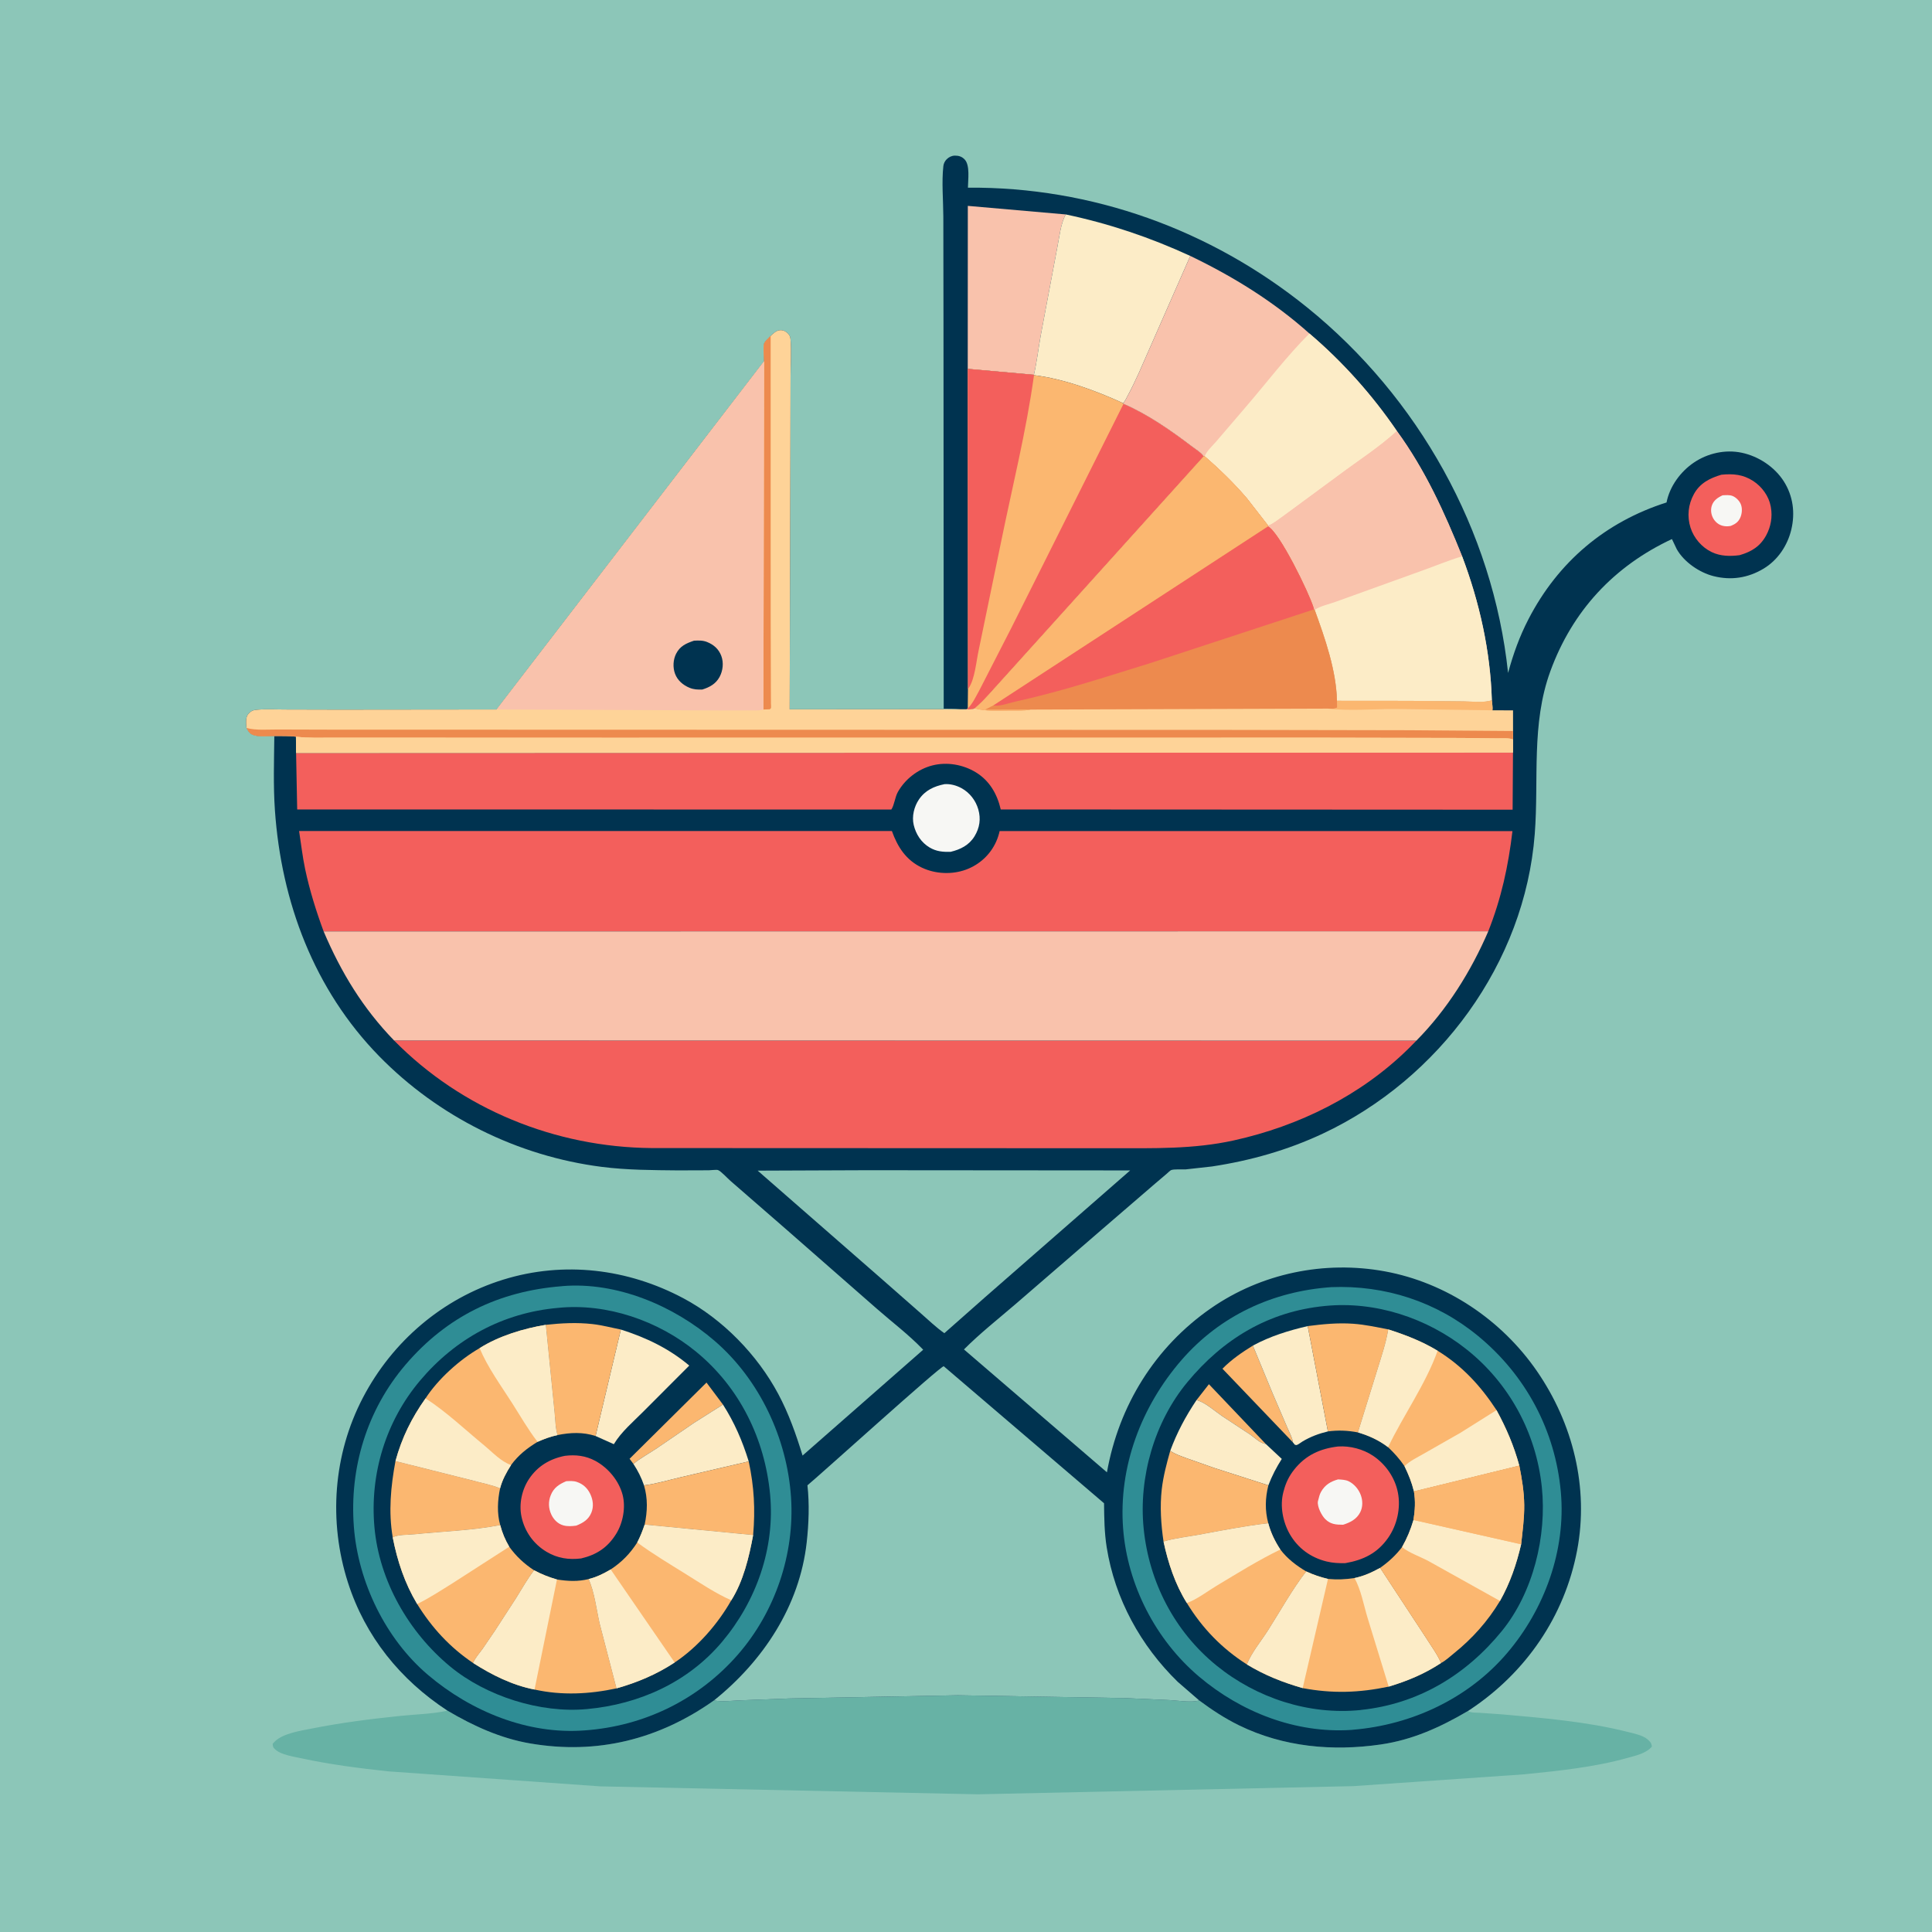 <svg version="1.1" xmlns="http://www.w3.org/2000/svg" style="display: block;" viewBox="0 0 2048 2048" width="1024" height="1024">
<path transform="translate(0,0)" fill="rgb(140,198,184)" d="M -0 -0 L 2048 0 L 2048 2048 L -0 2048 L -0 -0 z"/>
<path transform="translate(0,0)" fill="rgb(103,178,165)" d="M 756.785 1802.56 C 765.718 1804.19 776.027 1802.79 785.107 1802.44 L 836.058 1800.48 L 1015.34 1797.06 L 1192.04 1800.04 L 1240.01 1802.19 C 1249.3 1802.73 1262.52 1805.04 1271.29 1802.6 C 1284.68 1812.55 1298.48 1821.63 1313.5 1828.97 C 1360.46 1851.88 1412.5 1856.65 1463.67 1849.21 C 1497.54 1844.28 1526.8 1830.9 1556.1 1813.72 C 1559.31 1815.76 1564.4 1815.4 1568.18 1815.62 L 1593.38 1817.39 C 1637.11 1821.27 1682.36 1825.07 1725 1835.8 C 1731.38 1837.41 1741.3 1839.34 1746.31 1843.66 C 1749.35 1846.29 1750.6 1847.56 1751.05 1851.5 C 1744.86 1858.75 1734.19 1860.92 1725.37 1863.41 C 1690.34 1873.27 1651.89 1877.21 1615.73 1880.85 L 1434.54 1893.38 L 1036.65 1902.04 L 636.334 1893.62 L 411.5 1877.7 C 380.611 1874.36 349.802 1870.46 319.416 1863.86 C 311.446 1862.13 298.248 1860.23 292.134 1854.82 C 289.459 1852.45 289.274 1852.01 289.045 1848.5 L 291.038 1846.32 C 299.72 1837.41 318.63 1834.69 330.715 1832.28 C 361.587 1826.12 392.804 1822.21 424.102 1818.95 C 440.72 1817.22 458.09 1816.93 474.401 1813.4 C 501.68 1829.54 530.715 1842.79 562.205 1848.15 C 633.045 1860.21 698.339 1843.9 756.785 1802.56 z"/>
<path transform="translate(0,0)" fill="rgb(0,51,80)" d="M 1017.36 751.784 C 1011.85 751.093 1005.94 751.317 1000.37 751.191 L 1000.13 341.128 L 999.966 229.565 C 999.893 212.301 998.094 193.024 1000 176 C 1000.31 173.298 1001.61 170.691 1003.55 168.777 C 1005.91 166.459 1008.93 165.02 1012.19 164.967 C 1016.27 164.902 1019.64 165.979 1022.53 168.979 C 1028.47 175.156 1026.11 190.728 1026.05 198.937 C 1157.3 197.89 1283.46 243.452 1385.44 325.736 C 1503.36 420.875 1582.75 562.39 1598.62 713.361 C 1604.2 693.019 1610.66 674.857 1620.38 656.083 C 1651.72 595.605 1701.76 553.255 1766.59 532.631 C 1769.94 515.581 1781.33 499.989 1795.62 490.319 C 1810.29 480.397 1828.92 476.25 1846.3 479.909 C 1864.14 483.668 1881.22 494.935 1891.01 510.405 C 1900.74 525.772 1903.04 543.637 1898.91 561.171 C 1894.92 578.148 1884.6 593.699 1869.5 602.771 C 1853.05 612.659 1835.11 615.452 1816.43 610.726 C 1801.43 606.933 1785.15 595.794 1777.44 582.18 L 1772.32 571.423 C 1710.81 600.207 1666.8 647.507 1643.42 711.56 C 1622.98 767.578 1631.38 826.021 1626.9 884.084 C 1616.36 1021.01 1525.43 1143.82 1402.34 1201.63 C 1364.92 1219.2 1325.72 1230.28 1284.88 1236.49 L 1257 1239.59 C 1253.46 1239.82 1244.41 1239.11 1241.42 1240.37 C 1240.2 1240.89 1237.83 1243.34 1236.72 1244.27 L 1224.99 1254.23 L 1172.37 1299.56 L 1076.97 1382.01 C 1058.54 1397.88 1038.99 1413.23 1021.84 1430.45 L 1173.41 1560.72 C 1186 1489.99 1224.3 1428.02 1283.53 1386.88 C 1337.06 1349.71 1403.9 1335.97 1467.87 1347.67 C 1533.07 1359.59 1591.85 1399.15 1629.32 1453.61 C 1667.34 1508.87 1684.45 1576.92 1671.8 1643.5 C 1658.52 1713.39 1617.48 1772.88 1558.59 1812.1 L 1556.1 1813.72 C 1526.8 1830.9 1497.54 1844.28 1463.67 1849.21 C 1412.5 1856.65 1360.46 1851.88 1313.5 1828.97 C 1298.48 1821.63 1284.68 1812.55 1271.29 1802.6 C 1262.52 1805.04 1249.3 1802.73 1240.01 1802.19 L 1192.04 1800.04 L 1015.34 1797.06 L 836.058 1800.48 L 785.107 1802.44 C 776.027 1802.79 765.718 1804.19 756.785 1802.56 C 698.339 1843.9 633.045 1860.21 562.205 1848.15 C 530.715 1842.79 501.68 1829.54 474.401 1813.4 C 424.35 1780.68 387.166 1734.78 368.819 1677.49 C 348.102 1612.81 353.18 1541.89 384.72 1481.56 C 415.864 1421.98 469.056 1376.38 533.525 1356.45 C 597.703 1336.6 665.418 1344.81 724.402 1376.21 C 766.103 1398.41 802.723 1436.03 824.94 1477.57 C 836.012 1498.27 843.914 1520.56 850.744 1542.96 L 978.619 1430.78 L 977.819 1429.93 C 962.959 1414.58 945.532 1401.4 929.473 1387.32 L 832 1301.95 L 774.258 1251.73 C 771.344 1249.21 764.329 1241.5 761.109 1240.31 C 759.532 1239.73 753.241 1240.53 751.28 1240.55 L 718.609 1240.66 C 691.769 1240.4 664.665 1240.34 638 1236.95 C 548.779 1225.59 464.732 1183.84 401.887 1119.57 C 332.975 1049.1 298.196 956.302 291.428 859 C 289.609 832.845 290.51 806.403 290.796 780.205 C 284.61 780.159 275.751 781.133 269.904 779.598 C 265.078 778.331 263.581 775.905 261.264 771.681 L 261.108 770.028 C 260.765 765.741 260.287 759.842 263.49 756.5 C 266.446 753.416 268.387 752.695 272.606 752.323 C 282.069 751.489 292.161 752.095 301.687 752.102 L 358.16 752.247 L 526.345 752.064 L 809.957 382.855 C 809.949 377.887 808.672 368.879 809.927 364.376 C 810.653 361.769 815.077 357.944 816.92 356.006 C 819.918 353.215 823.161 349.934 827.565 349.978 C 830.851 350.01 833.533 351.579 835.653 353.963 C 837.227 355.733 837.773 357.161 837.982 359.5 C 839.136 372.444 838.05 386.544 838.032 399.587 L 837.86 482.5 L 837.087 751.931 L 1017.36 751.784 z"/>
<path transform="translate(0,0)" fill="rgb(247,247,244)" d="M 1001.25 831.24 C 1007.5 830.813 1013.8 832.527 1019.27 835.51 C 1027.92 840.237 1034.3 848.5 1037.02 857.945 C 1039.91 867.995 1038.54 877.485 1033.05 886.484 C 1027.27 895.963 1018.06 900.512 1007.65 902.988 C 999.514 903.174 992.649 902.655 985.449 898.394 C 976.594 893.153 970.886 884.337 968.555 874.396 C 966.451 865.421 968.962 855.072 974.094 847.5 C 980.673 837.793 990.11 833.482 1001.25 831.24 z"/>
<path transform="translate(0,0)" fill="rgb(243,95,92)" d="M 1824.74 503.217 C 1837.28 501.982 1847.78 502.896 1858.58 509.94 C 1867.65 515.861 1875.03 525.901 1877.01 536.652 L 1877.24 538 C 1878.99 547.922 1877.16 558.31 1872.39 567.196 C 1865.99 579.123 1856.83 584.792 1844.1 588.499 C 1834.03 589.837 1823.82 589.707 1814.49 585.251 C 1803.99 580.235 1795.54 570.392 1792.02 559.342 C 1788.2 547.325 1789.55 534.7 1795.65 523.676 C 1802.08 512.04 1812.6 506.823 1824.74 503.217 z"/>
<path transform="translate(0,0)" fill="rgb(247,247,244)" d="M 1826.02 525.036 C 1829.42 524.883 1833.25 524.462 1836.49 525.715 C 1840.19 527.147 1843.93 530.929 1845.38 534.607 C 1847.14 539.044 1846.61 544.817 1844.61 549.081 C 1842.51 553.573 1839.13 555.719 1834.67 557.5 C 1831.61 558.055 1829.06 558.109 1826.01 557.335 C 1821.77 556.26 1818.22 553.276 1816.1 549.5 C 1813.85 545.484 1813.16 540.575 1814.55 536.134 C 1816.32 530.481 1820.93 527.403 1826.02 525.036 z"/>
<path transform="translate(0,0)" fill="rgb(249,194,172)" d="M 1025.84 391.012 L 1025.93 218.233 L 1129.8 227.318 C 1124.3 236.689 1122.95 251.741 1120.72 262.528 L 1103.15 355.913 C 1100.72 369.522 1099.08 383.897 1095.97 397.297 L 1025.84 391.012 z"/>
<path transform="translate(0,0)" fill="rgb(252,236,199)" d="M 1129.8 227.318 C 1175.96 237.087 1218.91 251.583 1261.76 271.298 L 1206.93 396 C 1203.21 403.913 1199.61 411.867 1195.35 419.514 C 1193.87 422.162 1192.78 425.418 1190.38 427.289 C 1161.79 414.218 1127.48 401.506 1096.09 397.699 L 1095.97 397.297 C 1099.08 383.897 1100.72 369.522 1103.15 355.913 L 1120.72 262.528 C 1122.95 251.741 1124.3 236.689 1129.8 227.318 z"/>
<path transform="translate(0,0)" fill="rgb(140,198,184)" d="M 918.503 1240.48 L 1198.02 1240.7 L 1044.55 1374.81 L 1001.04 1413.24 C 992.297 1407.12 984.245 1399.29 976.178 1392.27 L 933.512 1354.78 L 803.174 1240.93 L 918.503 1240.48 z"/>
<path transform="translate(0,0)" fill="rgb(251,183,112)" d="M 1025.84 391.012 L 1095.97 397.297 L 1096.09 397.699 C 1127.48 401.506 1161.79 414.218 1190.38 427.289 L 1190.98 428.057 C 1216.58 439.092 1241.33 456.352 1263.46 473.177 C 1267.08 475.923 1273.67 479.959 1275.99 483.824 L 1117.36 659.677 L 1061.3 721.784 C 1052.34 731.495 1043.46 742.377 1033.37 750.893 C 1030.06 752.145 1027.98 752.187 1024.47 751.836 L 1025.84 750.969 L 1026.07 730.791 L 1025.84 391.012 z"/>
<path transform="translate(0,0)" fill="rgb(243,95,92)" d="M 1025.84 391.012 L 1095.97 397.297 L 1096.09 397.699 C 1087.86 457.354 1072.96 516.492 1060.97 575.5 L 1037.45 689.23 C 1034.81 701.167 1033.47 719.556 1026.85 729.392 L 1026.07 730.791 L 1025.84 391.012 z"/>
<path transform="translate(0,0)" fill="rgb(243,95,92)" d="M 1190.98 428.057 C 1216.58 439.092 1241.33 456.352 1263.46 473.177 C 1267.08 475.923 1273.67 479.959 1275.99 483.824 L 1117.36 659.677 L 1061.3 721.784 C 1052.34 731.495 1043.46 742.377 1033.37 750.893 C 1030.06 752.145 1027.98 752.187 1024.47 751.836 L 1025.84 750.969 C 1031.04 746 1034.52 738.224 1038.03 732 L 1072.29 665.17 L 1102.32 605.267 L 1190.98 428.057 z"/>
<path transform="translate(0,0)" fill="rgb(243,95,92)" d="M 313.859 798.176 L 1603.84 797.747 L 1603.44 858.309 L 1060.83 858.059 C 1057.09 841.81 1049.05 827.655 1034.55 818.764 C 1020.96 810.43 1003.71 807.41 988.206 811.429 C 973.051 815.359 959.463 825.876 951.786 839.505 C 948.63 845.109 948.1 853.34 944.846 858.125 L 315.035 858.094 L 313.859 798.176 z"/>
<path transform="translate(0,0)" fill="rgb(249,194,172)" d="M 1261.76 271.298 C 1307.39 293.226 1350.2 319.69 1388.03 353.538 C 1423.28 383.539 1454.68 418.66 1480.78 456.93 C 1510.73 498.052 1531.06 542.767 1549.92 589.714 C 1568.34 638.502 1579.88 690.054 1581.41 742.316 C 1573.5 745.147 1560.34 743.585 1551.84 743.511 L 1494.4 742.945 L 1417.24 742.873 C 1416.47 710.533 1404.58 676.61 1393.64 646.529 L 1392.95 645.956 L 1392.29 643.701 C 1387.41 628.018 1356.54 564.42 1344.12 557.946 L 1344.33 557.215 L 1321.89 528.379 C 1308.38 512.499 1292.83 497.391 1277.05 483.771 L 1275.99 483.824 C 1273.67 479.959 1267.08 475.923 1263.46 473.177 C 1241.33 456.352 1216.58 439.092 1190.98 428.057 L 1190.38 427.289 C 1192.78 425.418 1193.87 422.162 1195.35 419.514 C 1199.61 411.867 1203.21 403.913 1206.93 396 L 1261.76 271.298 z"/>
<path transform="translate(0,0)" fill="rgb(252,236,199)" d="M 1388.03 353.538 C 1423.28 383.539 1454.68 418.66 1480.78 456.93 C 1461.74 474.389 1440.05 488.169 1419.45 503.583 L 1360.46 547.009 C 1355.42 550.43 1350.06 555.142 1344.33 557.215 L 1321.89 528.379 C 1308.38 512.499 1292.83 497.391 1277.05 483.771 C 1278.74 478.461 1285.55 472.328 1289.17 468.087 L 1320.62 431.364 C 1342.93 405.455 1363.86 377.703 1388.03 353.538 z"/>
<path transform="translate(0,0)" fill="rgb(249,194,172)" d="M 1480.78 456.93 C 1510.73 498.052 1531.06 542.767 1549.92 589.714 C 1535.36 594.043 1521.14 600.076 1506.81 605.143 L 1416.69 637.633 C 1409.92 640.215 1399.31 642.36 1393.64 646.529 L 1392.95 645.956 L 1392.29 643.701 C 1387.41 628.018 1356.54 564.42 1344.12 557.946 L 1344.33 557.215 C 1350.06 555.142 1355.42 550.43 1360.46 547.009 L 1419.45 503.583 C 1440.05 488.169 1461.74 474.389 1480.78 456.93 z"/>
<path transform="translate(0,0)" fill="rgb(252,236,199)" d="M 1393.64 646.529 C 1399.31 642.36 1409.92 640.215 1416.69 637.633 L 1506.81 605.143 C 1521.14 600.076 1535.36 594.043 1549.92 589.714 C 1568.34 638.502 1579.88 690.054 1581.41 742.316 C 1573.5 745.147 1560.34 743.585 1551.84 743.511 L 1494.4 742.945 L 1417.24 742.873 C 1416.47 710.533 1404.58 676.61 1393.64 646.529 z"/>
<path transform="translate(0,0)" fill="rgb(140,198,184)" d="M 756.785 1802.56 C 808.829 1760.85 847.632 1702.46 855.133 1634.95 C 857.338 1615.11 858.125 1594.34 855.921 1574.48 C 871.383 1561.67 996.693 1448.17 1000.4 1448.27 L 1170.33 1593.51 C 1170.51 1609.15 1170.67 1624.61 1173.13 1640.11 C 1181.81 1694.77 1209.06 1744.44 1248.49 1782.85 L 1271.29 1802.6 C 1262.52 1805.04 1249.3 1802.73 1240.01 1802.19 L 1192.04 1800.04 L 1015.34 1797.06 L 836.058 1800.48 L 785.107 1802.44 C 776.027 1802.79 765.718 1804.19 756.785 1802.56 z"/>
<path transform="translate(0,0)" fill="rgb(243,95,92)" d="M 417.696 1102.91 L 1501.46 1103.09 L 1493.24 1111.41 C 1442.54 1161.32 1377.01 1193.63 1307.87 1208.89 C 1265.11 1218.33 1222.47 1217.15 1178.98 1217.16 L 1061.7 1217.14 L 690.77 1217 C 588.692 1216.16 489.476 1175.94 417.696 1102.91 z"/>
<path transform="translate(0,0)" fill="rgb(243,95,92)" d="M 343.075 987.365 C 335.074 965.742 328.185 943.64 323.414 921.064 C 320.619 907.835 319.15 894.244 317.046 880.886 L 945.433 880.902 C 951.478 897.796 960.401 911.787 977.331 919.78 C 991.614 926.523 1009.18 927.283 1024.01 921.829 C 1038.3 916.569 1049.87 905.906 1056.04 891.996 C 1057.65 888.367 1058.79 884.83 1059.65 880.948 L 1603.26 881.003 C 1598.9 918.09 1591.45 952.335 1577.63 987.239 L 343.075 987.365 z"/>
<path transform="translate(0,0)" fill="rgb(249,194,172)" d="M 343.075 987.365 L 1577.63 987.239 C 1559.37 1029.58 1534.01 1070.19 1501.46 1103.09 L 417.696 1102.91 C 384.62 1068.72 361.698 1031.06 343.075 987.365 z"/>
<path transform="translate(0,0)" fill="rgb(47,141,149)" d="M 1411.29 1364.42 C 1468.28 1362.17 1522.68 1379.84 1566.86 1416.22 C 1617.38 1457.81 1648.71 1516.33 1654.56 1581.72 C 1660.07 1643.22 1637.35 1705.7 1597.63 1752.31 C 1556.64 1800.39 1496.6 1828.46 1434.25 1833.6 L 1432.42 1833.78 C 1373.53 1837.65 1315.61 1814.97 1271.03 1777.26 C 1225.14 1738.43 1195.15 1680.32 1190.55 1620.29 C 1185.54 1554.78 1209.81 1490.86 1252.45 1441.72 C 1293.39 1394.53 1349.42 1368.73 1411.29 1364.42 z"/>
<path transform="translate(0,0)" fill="rgb(0,51,80)" d="M 1404.4 1384.4 C 1457.88 1378.99 1512.77 1397.18 1554.48 1430.28 C 1599.89 1466.32 1628.34 1518.87 1634.39 1576.29 C 1639.85 1628.09 1625.28 1688.17 1591.96 1729.03 C 1553.74 1775.9 1503.04 1806.32 1442.65 1812.6 L 1442.28 1812.7 C 1387.66 1818.23 1332.05 1800.03 1289.69 1765.65 C 1245.1 1729.48 1218.02 1677.14 1212.32 1620.25 C 1206.88 1565.98 1223.69 1507.41 1258.6 1465.23 C 1296.57 1419.35 1344.61 1390.23 1404.4 1384.4 z"/>
<path transform="translate(0,0)" fill="rgb(251,183,112)" d="M 1268.33 1484.18 L 1281.5 1467.32 L 1341.84 1530.72 C 1335.48 1529.83 1330.48 1524.34 1325.26 1520.71 L 1295.16 1500.88 C 1287.33 1495.55 1277.45 1486.4 1268.33 1484.18 z"/>
<path transform="translate(0,0)" fill="rgb(251,183,112)" d="M 1370.54 1528.96 L 1295.85 1450.89 C 1305.48 1441.11 1316.5 1433.57 1328.1 1426.38 L 1349.02 1477 L 1364.62 1513.34 C 1366.73 1518.44 1369.79 1523.47 1370.54 1528.96 z"/>
<path transform="translate(0,0)" fill="rgb(252,236,199)" d="M 1268.33 1484.18 C 1277.45 1486.4 1287.33 1495.55 1295.16 1500.88 L 1325.26 1520.71 C 1330.48 1524.34 1335.48 1529.83 1341.84 1530.72 L 1358.74 1546.51 C 1353 1555.56 1348.34 1564.49 1344.52 1574.51 L 1287 1556.05 L 1257.13 1545.53 C 1251.1 1543.21 1245.89 1541.65 1240.48 1537.93 C 1247.77 1518.26 1256.69 1501.59 1268.33 1484.18 z"/>
<path transform="translate(0,0)" fill="rgb(252,236,199)" d="M 1328.1 1426.38 C 1346.53 1416.42 1365.91 1410.44 1386.23 1405.71 L 1407.64 1517.36 C 1398.02 1519.68 1389.39 1522.88 1380.85 1527.94 C 1379.52 1528.73 1375.79 1531.58 1374.5 1531.81 C 1373.83 1531.93 1373.17 1531.56 1372.5 1531.44 L 1370.54 1528.96 C 1369.79 1523.47 1366.73 1518.44 1364.62 1513.34 L 1349.02 1477 L 1328.1 1426.38 z"/>
<path transform="translate(0,0)" fill="rgb(251,183,112)" d="M 1386.23 1405.71 C 1402.35 1403.64 1417.95 1402.08 1434.22 1403.21 C 1447.14 1404.11 1459.01 1406.78 1471.62 1409.23 C 1469.38 1423.47 1464.3 1438.19 1460.08 1452 L 1439.49 1518.41 C 1428.46 1516.35 1418.78 1515.91 1407.64 1517.36 L 1386.23 1405.71 z"/>
<path transform="translate(0,0)" fill="rgb(251,183,112)" d="M 1240.48 1537.93 C 1245.89 1541.65 1251.1 1543.21 1257.13 1545.53 L 1287 1556.05 L 1344.52 1574.51 C 1341.14 1588.08 1340.78 1601.13 1344.43 1614.74 C 1319.68 1617.55 1295.12 1622.45 1270.63 1626.94 C 1258.29 1629.21 1245.42 1630.56 1233.39 1634.12 C 1230.71 1616.03 1229.41 1596.86 1231.52 1578.61 C 1233.12 1564.74 1236.72 1551.35 1240.48 1537.93 z"/>
<path transform="translate(0,0)" fill="rgb(243,95,92)" d="M 1418.46 1533.33 C 1431.08 1532.5 1445 1536.12 1455.5 1543.17 C 1468.87 1552.14 1478.79 1566.41 1481.85 1582.27 C 1484.98 1598.54 1481.02 1616.5 1471.53 1630.12 C 1460.11 1646.49 1445.27 1653.65 1426.08 1657.01 C 1419.19 1657.13 1412.77 1656.87 1406.03 1655.19 C 1389.52 1651.07 1375.96 1641.3 1367.38 1626.49 C 1359.88 1613.57 1356.55 1596.34 1360.4 1581.73 L 1360.88 1580 C 1363.11 1571.56 1366.54 1564.57 1371.98 1557.73 C 1384.05 1542.55 1399.42 1535.54 1418.46 1533.33 z"/>
<path transform="translate(0,0)" fill="rgb(247,247,244)" d="M 1418.45 1568.21 C 1422.05 1568.46 1426.19 1568.56 1429.5 1570.13 C 1435.46 1572.96 1440.25 1578.71 1442.51 1584.87 C 1444.64 1590.66 1444.73 1597.47 1441.91 1603.03 C 1438.1 1610.53 1431.37 1613.84 1423.75 1616.3 C 1416.33 1616.29 1410.4 1615.86 1404.87 1610.38 C 1401.05 1606.58 1396.26 1597.4 1396.99 1591.67 L 1397.43 1589.98 C 1398.17 1587.02 1398.83 1584.15 1400.33 1581.46 C 1404.45 1574.05 1410.52 1570.39 1418.45 1568.21 z"/>
<path transform="translate(0,0)" fill="rgb(251,183,112)" d="M 1233.39 1634.12 C 1245.42 1630.56 1258.29 1629.21 1270.63 1626.94 C 1295.12 1622.45 1319.68 1617.55 1344.43 1614.74 C 1347.05 1624.72 1351.55 1633.95 1357.22 1642.56 C 1364.81 1652.5 1373.99 1659.41 1384.65 1665.81 C 1369.64 1685.26 1357.44 1707.46 1344.25 1728.2 C 1336.89 1739.78 1326.78 1751.73 1321.79 1764.4 C 1295.34 1747.54 1274.43 1725.99 1258.11 1699.24 C 1245.71 1679.52 1238.27 1656.75 1233.39 1634.12 z"/>
<path transform="translate(0,0)" fill="rgb(252,236,199)" d="M 1233.39 1634.12 C 1245.42 1630.56 1258.29 1629.21 1270.63 1626.94 C 1295.12 1622.45 1319.68 1617.55 1344.43 1614.74 C 1347.05 1624.72 1351.55 1633.95 1357.22 1642.56 C 1334.08 1653.78 1311.47 1667.86 1289.41 1681.12 C 1279.93 1686.83 1268.35 1695.73 1258.11 1699.24 C 1245.71 1679.52 1238.27 1656.75 1233.39 1634.12 z"/>
<path transform="translate(0,0)" fill="rgb(251,183,112)" d="M 1471.62 1409.23 C 1490.17 1415.18 1507.21 1421.74 1523.94 1431.85 C 1550.21 1448.05 1569.59 1469.15 1586.37 1494.79 C 1596.83 1514.05 1604.73 1532.43 1610.53 1553.62 L 1498.83 1580.94 C 1496.51 1571.38 1493.13 1563.04 1488.82 1554.21 C 1483.69 1546.67 1478.05 1540.34 1471.43 1534.09 C 1461.59 1526.58 1451.28 1521.91 1439.49 1518.41 L 1460.08 1452 C 1464.3 1438.19 1469.38 1423.47 1471.62 1409.23 z"/>
<path transform="translate(0,0)" fill="rgb(252,236,199)" d="M 1488.82 1554.21 C 1494.33 1548.72 1502.23 1545.02 1508.96 1541.14 L 1548.19 1518.77 L 1586.37 1494.79 C 1596.83 1514.05 1604.73 1532.43 1610.53 1553.62 L 1498.83 1580.94 C 1496.51 1571.38 1493.13 1563.04 1488.82 1554.21 z"/>
<path transform="translate(0,0)" fill="rgb(252,236,199)" d="M 1471.62 1409.23 C 1490.17 1415.18 1507.21 1421.74 1523.94 1431.85 C 1511.05 1467.81 1487.85 1499.77 1471.43 1534.09 C 1461.59 1526.58 1451.28 1521.91 1439.49 1518.41 L 1460.08 1452 C 1464.3 1438.19 1469.38 1423.47 1471.62 1409.23 z"/>
<path transform="translate(0,0)" fill="rgb(251,183,112)" d="M 1462.94 1662.04 L 1511.36 1735.82 C 1516.81 1744.57 1523.51 1753.38 1527.52 1762.89 C 1509.85 1774.51 1492.23 1781.77 1472.07 1787.9 C 1440.79 1794.45 1412.5 1795.41 1380.9 1789.47 C 1359.35 1783.19 1341.1 1776.04 1321.79 1764.4 C 1326.78 1751.73 1336.89 1739.78 1344.25 1728.2 C 1357.44 1707.46 1369.64 1685.26 1384.65 1665.81 C 1392.38 1669.36 1399.4 1671.8 1407.73 1673.72 C 1417.44 1674.62 1426.15 1674.26 1435.78 1672.81 C 1445.92 1670.67 1453.86 1667 1462.94 1662.04 z"/>
<path transform="translate(0,0)" fill="rgb(252,236,199)" d="M 1384.65 1665.81 C 1392.38 1669.36 1399.4 1671.8 1407.73 1673.72 L 1380.9 1789.47 C 1359.35 1783.19 1341.1 1776.04 1321.79 1764.4 C 1326.78 1751.73 1336.89 1739.78 1344.25 1728.2 C 1357.44 1707.46 1369.64 1685.26 1384.65 1665.81 z"/>
<path transform="translate(0,0)" fill="rgb(252,236,199)" d="M 1462.94 1662.04 L 1511.36 1735.82 C 1516.81 1744.57 1523.51 1753.38 1527.52 1762.89 C 1509.85 1774.51 1492.23 1781.77 1472.07 1787.9 L 1449.69 1715.03 C 1445.65 1701.71 1442.64 1684.76 1435.78 1672.81 C 1445.92 1670.67 1453.86 1667 1462.94 1662.04 z"/>
<path transform="translate(0,0)" fill="rgb(251,183,112)" d="M 1610.53 1553.62 C 1613.27 1567.62 1615.57 1581.09 1615.73 1595.39 C 1615.89 1609.57 1613.97 1622.99 1612.48 1636.99 C 1607.51 1658.26 1600.8 1677.95 1590.05 1697.07 C 1577.07 1718.65 1560.79 1736.88 1541.19 1752.64 C 1536.97 1756.03 1532.29 1760.47 1527.52 1762.89 C 1523.51 1753.38 1516.81 1744.57 1511.36 1735.82 L 1462.94 1662.04 C 1472.02 1655.62 1479.44 1648.85 1486.21 1640.01 C 1491.59 1630.57 1495.24 1621.64 1498.35 1611.25 C 1499.98 1600.92 1500.58 1591.29 1498.83 1580.94 L 1610.53 1553.62 z"/>
<path transform="translate(0,0)" fill="rgb(252,236,199)" d="M 1498.35 1611.25 L 1612.48 1636.99 C 1607.51 1658.26 1600.8 1677.95 1590.05 1697.07 L 1514.77 1655.08 C 1505.88 1650.18 1493.89 1646.31 1486.21 1640.01 C 1491.59 1630.57 1495.24 1621.64 1498.35 1611.25 z"/>
<path transform="translate(0,0)" fill="rgb(251,183,112)" d="M 1610.53 1553.62 C 1613.27 1567.62 1615.57 1581.09 1615.73 1595.39 C 1615.89 1609.57 1613.97 1622.99 1612.48 1636.99 L 1498.35 1611.25 C 1499.98 1600.92 1500.58 1591.29 1498.83 1580.94 L 1610.53 1553.62 z"/>
<path transform="translate(0,0)" fill="rgb(47,141,149)" d="M 595.63 1363.42 L 596.032 1363.34 C 653.993 1358.47 714.676 1384.32 757.79 1421.61 C 805.303 1462.71 834.383 1524.84 838.529 1587.25 C 842.517 1647.29 821.682 1708.61 782.275 1753.85 C 740.622 1801.67 682.789 1829.85 619.753 1834.29 C 559.477 1838.93 499.217 1814.08 453.766 1775.55 C 408.736 1737.38 379.62 1677.06 375.119 1618.51 C 370.304 1555.88 389.004 1494.37 430.07 1446.42 C 473.838 1395.32 529.015 1368.65 595.63 1363.42 z"/>
<path transform="translate(0,0)" fill="rgb(0,51,80)" d="M 591.468 1386.41 C 643.292 1381.12 697.928 1400.11 737.824 1432.81 C 784.1 1470.74 810.809 1525.27 816.349 1584.34 C 821.661 1640.98 801.773 1697.24 765.389 1740.46 C 729.223 1783.41 677.473 1806.62 622.244 1811.69 C 572.871 1816.33 515.421 1798.11 477.265 1766.62 C 433.36 1730.39 401.962 1675.84 396.906 1618.73 C 391.942 1562.66 408.774 1506.82 445.222 1463.56 C 482.874 1418.88 533.195 1391.6 591.468 1386.41 z"/>
<path transform="translate(0,0)" fill="rgb(251,183,112)" d="M 671.43 1551.8 L 667.384 1546.36 L 748.91 1465.57 L 766.382 1488.9 L 735.806 1508.21 L 696.586 1535.01 C 688.217 1540.66 679.256 1545.4 671.43 1551.8 z"/>
<path transform="translate(0,0)" fill="rgb(252,236,199)" d="M 671.43 1551.8 C 679.256 1545.4 688.217 1540.66 696.586 1535.01 L 735.806 1508.21 L 766.382 1488.9 C 778.63 1508.12 786.946 1527.4 793.675 1549.15 L 722.275 1565.78 C 709.203 1568.78 696.005 1572.88 682.678 1574.54 C 679.83 1566.27 676.249 1559.1 671.43 1551.8 z"/>
<path transform="translate(0,0)" fill="rgb(252,236,199)" d="M 658.16 1409.37 C 684.941 1417.93 708.948 1429.32 730.644 1447.56 L 681.963 1496.34 C 671.115 1507.26 658.686 1517.64 650.684 1530.9 L 631.336 1522.24 L 658.16 1409.37 z"/>
<path transform="translate(0,0)" fill="rgb(251,183,112)" d="M 793.675 1549.15 C 799.412 1576.01 800.711 1599.85 798.36 1627.23 L 683.352 1616.15 C 686.37 1602.13 686.767 1588.4 682.678 1574.54 C 696.005 1572.88 709.203 1568.78 722.275 1565.78 L 793.675 1549.15 z"/>
<path transform="translate(0,0)" fill="rgb(251,183,112)" d="M 419.222 1548.78 L 501.952 1569.56 C 511.162 1572.12 521.335 1573.96 530.129 1577.65 C 527.46 1590.24 526.673 1604.16 530.256 1616.69 C 500.677 1622.49 469.603 1623.33 439.637 1626.42 C 433.442 1627.06 421.484 1626.68 416.308 1629.74 C 411.657 1602.5 414.227 1575.76 419.222 1548.78 z"/>
<path transform="translate(0,0)" fill="rgb(251,183,112)" d="M 578.566 1404.37 C 595.155 1402.57 611.357 1401.71 627.981 1403.56 C 638.331 1404.72 648.02 1407.37 658.16 1409.37 L 631.336 1522.24 C 618.013 1517.89 604.582 1518.47 591.027 1521.23 C 588.584 1514.23 588.673 1503.94 587.771 1496.42 L 578.566 1404.37 z"/>
<path transform="translate(0,0)" fill="rgb(243,95,92)" d="M 598.858 1543.23 C 610.248 1541.86 620.858 1543.07 631.087 1548.59 C 644.643 1555.9 656.048 1569.57 659.968 1584.5 C 663.465 1597.81 660.41 1614.2 653.222 1625.84 C 644.234 1640.4 632.405 1648.15 616.068 1652.01 C 602.966 1653.61 591.02 1651.89 579.444 1645.02 C 565.654 1636.82 556.167 1623.54 552.815 1607.83 C 549.93 1594.31 553.207 1579.1 560.838 1567.68 C 569.928 1554.07 582.981 1546.36 598.858 1543.23 z"/>
<path transform="translate(0,0)" fill="rgb(247,247,244)" d="M 600.227 1570.13 C 604.161 1569.92 607.716 1569.65 611.5 1570.91 C 618.077 1573.09 622.857 1577.58 625.779 1583.85 C 628.683 1590.08 629.533 1597.04 626.86 1603.53 C 623.825 1610.91 617.951 1614.41 610.855 1617.23 C 606.196 1617.85 601.595 1618.22 597 1616.92 C 591.339 1615.32 586.86 1610.74 584.434 1605.5 C 581.331 1598.8 581.096 1591.84 583.815 1585 C 587.011 1576.96 592.65 1573.37 600.227 1570.13 z"/>
<path transform="translate(0,0)" fill="rgb(251,183,112)" d="M 530.256 1616.69 C 532.485 1625.11 535.427 1632.12 539.83 1639.61 C 547.174 1649.82 555.661 1657.69 566.186 1664.59 C 559.234 1673.72 553.325 1684.11 547.27 1693.88 L 524.5 1729.02 L 511.5 1748.09 C 508.05 1752.8 503.835 1757.46 501.515 1762.84 C 477.081 1746.48 457.608 1725.29 442.218 1700.36 C 428.879 1678 421.353 1655.12 416.308 1629.74 C 421.484 1626.68 433.442 1627.06 439.637 1626.42 C 469.603 1623.33 500.677 1622.49 530.256 1616.69 z"/>
<path transform="translate(0,0)" fill="rgb(252,236,199)" d="M 530.256 1616.69 C 532.485 1625.11 535.427 1632.12 539.83 1639.61 L 479.76 1678.26 C 467.612 1685.83 455.059 1694.05 442.218 1700.36 C 428.879 1678 421.353 1655.12 416.308 1629.74 C 421.484 1626.68 433.442 1627.06 439.637 1626.42 C 469.603 1623.33 500.677 1622.49 530.256 1616.69 z"/>
<path transform="translate(0,0)" fill="rgb(251,183,112)" d="M 566.186 1664.59 C 574.179 1668.81 581.726 1671.84 590.406 1674.32 C 601.794 1676.15 612.718 1676.69 624 1673.88 C 630.301 1687.79 632.304 1706.02 635.694 1720.94 L 653.563 1789.74 C 624.813 1795.89 595.529 1797.42 566.625 1790.98 C 543.126 1786.4 521.52 1775.6 501.515 1762.84 C 503.835 1757.46 508.05 1752.8 511.5 1748.09 L 524.5 1729.02 L 547.27 1693.88 C 553.325 1684.11 559.234 1673.72 566.186 1664.59 z"/>
<path transform="translate(0,0)" fill="rgb(252,236,199)" d="M 566.186 1664.59 C 574.179 1668.81 581.726 1671.84 590.406 1674.32 L 566.625 1790.98 C 543.126 1786.4 521.52 1775.6 501.515 1762.84 C 503.835 1757.46 508.05 1752.8 511.5 1748.09 L 524.5 1729.02 L 547.27 1693.88 C 553.325 1684.11 559.234 1673.72 566.186 1664.59 z"/>
<path transform="translate(0,0)" fill="rgb(251,183,112)" d="M 508.415 1429.09 C 528.668 1416.25 555.049 1408.21 578.566 1404.37 L 587.771 1496.42 C 588.673 1503.94 588.584 1514.23 591.027 1521.23 C 583.519 1522.85 576.827 1525.26 569.84 1528.42 C 558.716 1535.2 549.522 1542.39 541.746 1553.01 C 536.832 1560.74 532.426 1568.7 530.129 1577.65 C 521.335 1573.96 511.162 1572.12 501.952 1569.56 L 419.222 1548.78 C 426.043 1523.99 436.199 1503.36 451.088 1482.32 C 464.365 1461.85 487.249 1441.19 508.415 1429.09 z"/>
<path transform="translate(0,0)" fill="rgb(252,236,199)" d="M 451.088 1482.32 C 473.048 1496.45 493.152 1515.64 513.356 1532.24 C 522.011 1539.35 530.999 1549.31 541.746 1553.01 C 536.832 1560.74 532.426 1568.7 530.129 1577.65 C 521.335 1573.96 511.162 1572.12 501.952 1569.56 L 419.222 1548.78 C 426.043 1523.99 436.199 1503.36 451.088 1482.32 z"/>
<path transform="translate(0,0)" fill="rgb(252,236,199)" d="M 508.415 1429.09 C 528.668 1416.25 555.049 1408.21 578.566 1404.37 L 587.771 1496.42 C 588.673 1503.94 588.584 1514.23 591.027 1521.23 C 583.519 1522.85 576.827 1525.26 569.84 1528.42 C 559.711 1515.34 551.6 1500.97 542.702 1487.07 C 530.863 1468.56 516.878 1449.4 508.415 1429.09 z"/>
<path transform="translate(0,0)" fill="rgb(251,183,112)" d="M 683.352 1616.15 L 798.36 1627.23 C 794.021 1650.6 787.998 1676.04 775.202 1696.37 C 760.879 1721.58 739.499 1746.14 715.178 1762.31 C 695.876 1774.96 675.733 1783.46 653.563 1789.74 L 635.694 1720.94 C 632.304 1706.02 630.301 1687.79 624 1673.88 C 632.603 1671.72 639.76 1668.18 647.346 1663.67 C 659.102 1655.92 667.914 1646.93 675.496 1635.08 C 678.717 1628.89 681.131 1622.77 683.352 1616.15 z"/>
<path transform="translate(0,0)" fill="rgb(252,236,199)" d="M 624 1673.88 C 632.603 1671.72 639.76 1668.18 647.346 1663.67 L 715.178 1762.31 C 695.876 1774.96 675.733 1783.46 653.563 1789.74 L 635.694 1720.94 C 632.304 1706.02 630.301 1687.79 624 1673.88 z"/>
<path transform="translate(0,0)" fill="rgb(252,236,199)" d="M 683.352 1616.15 L 798.36 1627.23 C 794.021 1650.6 787.998 1676.04 775.202 1696.37 C 758.458 1689.02 742.467 1678.2 726.965 1668.56 C 709.624 1657.77 691.93 1647.21 675.496 1635.08 C 678.717 1628.89 681.131 1622.77 683.352 1616.15 z"/>
<path transform="translate(0,0)" fill="rgb(254,211,152)" d="M 816.92 356.006 C 819.918 353.215 823.161 349.934 827.565 349.978 C 830.851 350.01 833.533 351.579 835.653 353.963 C 837.227 355.733 837.773 357.161 837.982 359.5 C 839.136 372.444 838.05 386.544 838.032 399.587 L 837.86 482.5 L 837.087 751.931 L 1017.36 751.784 L 1024.47 751.836 C 1027.98 752.187 1030.06 752.145 1033.37 750.893 C 1043.46 742.377 1052.34 731.495 1061.3 721.784 L 1117.36 659.677 L 1275.99 483.824 L 1277.05 483.771 C 1292.83 497.391 1308.38 512.499 1321.89 528.379 L 1344.33 557.215 L 1344.12 557.946 C 1356.54 564.42 1387.41 628.018 1392.29 643.701 L 1392.95 645.956 L 1393.64 646.529 C 1404.58 676.61 1416.47 710.533 1417.24 742.873 L 1494.4 742.945 L 1551.84 743.511 C 1560.34 743.585 1573.5 745.147 1581.41 742.316 C 1581.63 745.491 1582.52 749.868 1582.05 752.935 L 1603.88 753.021 L 1603.89 774.9 L 1603.87 783.796 L 1603.84 797.747 L 313.859 798.176 L 313.71 780.914 C 306.289 779.937 298.297 780.349 290.796 780.205 C 284.61 780.159 275.751 781.133 269.904 779.598 C 265.078 778.331 263.581 775.905 261.264 771.681 L 261.108 770.028 C 260.765 765.741 260.287 759.842 263.49 756.5 C 266.446 753.416 268.387 752.695 272.606 752.323 C 282.069 751.489 292.161 752.095 301.687 752.102 L 358.16 752.247 L 526.345 752.064 L 809.957 382.855 C 809.949 377.887 808.672 368.879 809.927 364.376 C 810.653 361.769 815.077 357.944 816.92 356.006 z"/>
<path transform="translate(0,0)" fill="rgb(251,183,112)" d="M 1581.41 742.316 C 1581.63 745.491 1582.52 749.868 1582.05 752.935 L 1480 751.571 C 1456.14 751.502 1431.19 753.805 1407.55 751.162 C 1410.59 751.176 1415.06 751.8 1417.5 749.891 L 1417.24 742.873 L 1494.4 742.945 L 1551.84 743.511 C 1560.34 743.585 1573.5 745.147 1581.41 742.316 z"/>
<path transform="translate(0,0)" fill="rgb(237,138,78)" d="M 809.957 382.855 C 809.949 377.887 808.672 368.879 809.927 364.376 C 810.653 361.769 815.077 357.944 816.92 356.006 L 816.958 652.348 L 817.18 730.955 L 817.24 745.438 C 817.245 746.342 817.518 749.837 817.272 750.5 C 817.054 751.089 816.424 751.427 816 751.89 L 809.228 752.118 L 809.957 382.855 z"/>
<path transform="translate(0,0)" fill="rgb(237,138,78)" d="M 261.264 771.681 C 271.392 774.431 283.708 773.263 294.215 773.31 L 347.946 773.465 L 565.882 773.524 L 1300.4 773.724 L 1493.47 774.07 L 1603.89 774.9 L 1603.87 783.796 C 1598.95 782.003 1591.87 782.754 1586.54 782.664 L 1549.23 782.266 L 1405.38 781.97 L 646.36 782.039 L 423.094 781.965 L 354.204 781.926 C 340.843 781.895 326.968 782.554 313.71 780.914 C 306.289 779.937 298.297 780.349 290.796 780.205 C 284.61 780.159 275.751 781.133 269.904 779.598 C 265.078 778.331 263.581 775.905 261.264 771.681 z"/>
<path transform="translate(0,0)" fill="rgb(254,211,152)" d="M 313.71 780.914 C 326.968 782.554 340.843 781.895 354.204 781.926 L 423.094 781.965 L 646.36 782.039 L 1405.38 781.97 L 1549.23 782.266 L 1586.54 782.664 C 1591.87 782.754 1598.95 782.003 1603.87 783.796 L 1603.84 797.747 L 313.859 798.176 L 313.71 780.914 z"/>
<path transform="translate(0,0)" fill="rgb(249,194,172)" d="M 809.957 382.855 L 809.228 752.118 C 804.006 753.616 798.07 753.054 792.652 753.087 L 762.96 753.149 L 645.368 752.511 L 526.345 752.064 L 809.957 382.855 z"/>
<path transform="translate(0,0)" fill="rgb(0,51,80)" d="M 735.684 679.149 C 740.533 678.934 744.898 678.688 749.516 680.543 C 756.632 683.401 761.92 688.065 764.632 695.354 C 767.289 702.496 766.337 710.977 762.765 717.602 C 758.791 724.974 752.047 728.611 744.361 730.953 C 739.54 731.055 735.514 730.952 731 729.109 C 724.089 726.287 718.121 721.236 715.511 714.056 C 713.09 707.396 713.517 699.255 716.733 692.928 C 720.897 684.738 727.424 681.964 735.684 679.149 z"/>
<path transform="translate(0,0)" fill="rgb(237,138,78)" d="M 1275.99 483.824 L 1277.05 483.771 C 1292.83 497.391 1308.38 512.499 1321.89 528.379 L 1344.33 557.215 L 1344.12 557.946 C 1356.54 564.42 1387.41 628.018 1392.29 643.701 L 1392.95 645.956 L 1393.64 646.529 C 1404.58 676.61 1416.47 710.533 1417.24 742.873 L 1417.5 749.891 C 1415.06 751.8 1410.59 751.176 1407.55 751.162 L 1092.54 752.182 C 1085.52 753.645 1077.73 753.116 1070.55 753.157 C 1058.11 753.228 1045.45 754.237 1033.37 750.893 C 1043.46 742.377 1052.34 731.495 1061.3 721.784 L 1117.36 659.677 L 1275.99 483.824 z"/>
<path transform="translate(0,0)" fill="rgb(243,95,92)" d="M 1344.12 557.946 C 1356.54 564.42 1387.41 628.018 1392.29 643.701 L 1392.95 645.956 L 1220.47 702.564 C 1172.84 717.246 1124.93 733.14 1076.2 743.745 C 1069.44 745.217 1059.65 749.146 1052.9 747.768 L 1344.12 557.946 z"/>
<path transform="translate(0,0)" fill="rgb(251,183,112)" d="M 1275.99 483.824 L 1277.05 483.771 C 1292.83 497.391 1308.38 512.499 1321.89 528.379 L 1344.33 557.215 L 1344.12 557.946 L 1052.9 747.768 L 1044.15 752.32 L 1092.54 752.182 C 1085.52 753.645 1077.73 753.116 1070.55 753.157 C 1058.11 753.228 1045.45 754.237 1033.37 750.893 C 1043.46 742.377 1052.34 731.495 1061.3 721.784 L 1117.36 659.677 L 1275.99 483.824 z"/>
</svg>